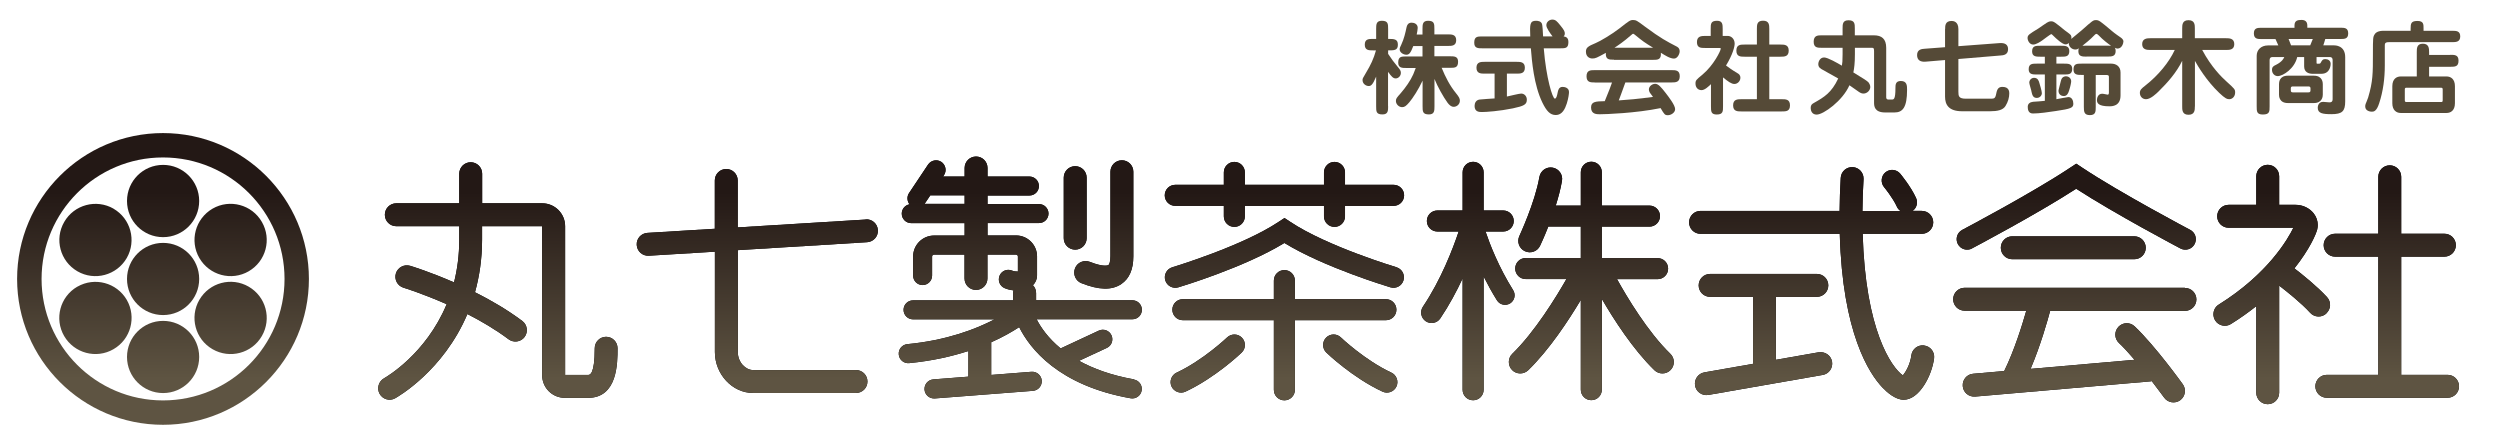 <?xml version="1.0" encoding="UTF-8"?>
<svg id="_レイヤー_2" data-name="レイヤー_2" xmlns="http://www.w3.org/2000/svg" xmlns:xlink="http://www.w3.org/1999/xlink" viewBox="0 0 292.32 50.56">
  <defs>
    <style>
      .cls-1 {
        fill: #554a37;
      }

      .cls-2 {
        fill: url(#_名称未設定グラデーション_7);
      }
    </style>
    <linearGradient id="_名称未設定グラデーション_7" data-name="名称未設定グラデーション 7" x1="144.77" y1="44.32" x2="144.77" y2="22.5" gradientUnits="userSpaceOnUse">
      <stop offset="0" stop-color="#5e5442"/>
      <stop offset="1" stop-color="#231815"/>
    </linearGradient>
  </defs>
  <g>
    <g>
      <path d="M70.88,39.38c-.74,0-1.34.6-1.34,1.34,0,3.12-.59,3.12-.78,3.12h-2.68v-17.39c0-1.48-1.2-2.68-2.68-2.68h-7.02v-3.46c0-.74-.6-1.34-1.34-1.34s-1.34.6-1.34,1.34v3.46h-7.36c-.74,0-1.34.6-1.34,1.34s.6,1.34,1.34,1.34h7.36v1.56c0,1.84-.23,3.5-.61,5.01-2.81-1.23-4.96-1.89-5.13-1.94-.71-.21-1.45.19-1.67.89-.21.71.18,1.45.89,1.67.04.01,2.24.69,5.05,1.93-2.43,5.84-7.06,8.51-7.32,8.66-.64.36-.88,1.17-.52,1.82.36.64,1.17.88,1.81.52.3-.17,5.63-3.2,8.45-9.85,1.63.83,3.31,1.82,4.82,2.95.59.44,1.43.32,1.87-.27.44-.59.32-1.43-.27-1.87-1.75-1.31-3.69-2.44-5.53-3.36.51-1.83.83-3.88.83-6.16v-1.56h7.02v17.39c0,1.5,1.18,2.68,2.68,2.68h2.68c3.46,0,3.46-4.06,3.46-5.8,0-.74-.6-1.34-1.34-1.34Z"/>
      <path d="M101.23,25.67l-14.97.92v-5.49c0-.74-.6-1.34-1.34-1.34s-1.34.6-1.34,1.34v5.65l-7.88.48c-.74.05-1.3.68-1.25,1.42.05.74.68,1.3,1.42,1.25l7.72-.47v11.73c0,2.6,2.04,4.79,4.46,4.79h12.04c.74,0,1.34-.6,1.34-1.34s-.6-1.34-1.34-1.34h-12.04c-.84,0-1.78-.87-1.78-2.12v-11.9l15.13-.93c.74-.05,1.3-.68,1.25-1.42-.05-.74-.68-1.3-1.42-1.25Z"/>
      <path d="M132.6,44.36c-2.7-.48-4.8-1.27-6.43-2.17l3.25-1.51c.56-.26.8-.92.54-1.48-.26-.56-.92-.8-1.48-.54l-4.46,2.08c-1.49-1.23-2.34-2.49-2.81-3.41h11.2c.62,0,1.11-.5,1.11-1.11s-.5-1.11-1.11-1.11h-11.26v-.84c0-.36-.14-.68-.37-.92.31-.31.48-.71.48-1.14v-2.23c0-1.35-1.1-2.45-2.45-2.45h-3.34v-1.45h6.02c.62,0,1.11-.5,1.11-1.11s-.5-1.11-1.11-1.11h-6.02v-1h4.9c.62,0,1.11-.5,1.11-1.11s-.5-1.11-1.11-1.11h-4.9v-1c0-.74-.6-1.34-1.34-1.34s-1.34.6-1.34,1.34v1h-2.52l.11-.16c.34-.51.2-1.2-.31-1.55-.51-.34-1.2-.2-1.55.31l-2.23,3.34c-.27.41-.23.94.06,1.31-.52.09-.91.55-.91,1.09,0,.62.5,1.11,1.11,1.11h6.24v1.45h-3.57c-1.35,0-2.45,1.1-2.45,2.45v2.23c0,.62.5,1.11,1.11,1.11s1.11-.5,1.11-1.11v-2.23c0-.12.1-.22.22-.22h3.57v2.79c0,.74.6,1.34,1.34,1.34s1.34-.6,1.34-1.34v-2.79h3.34c.12,0,.22.1.22.22v1.76c-.21,0-.48-.02-.68-.11-.57-.24-1.22.02-1.46.59-.24.57.02,1.22.59,1.46.3.13.66.22,1.04.26-.03.11-.05.21-.05.33v.84h-11.7c-.62,0-1.11.5-1.11,1.11s.5,1.11,1.11,1.11h9.53c-2.19,1.15-5.6,2.46-10.2,2.9-.61.06-1.06.6-1,1.22.06.61.6,1.06,1.22,1,2.68-.26,4.99-.79,6.92-1.42v3l-4.1.32c-.61.05-1.07.58-1.03,1.2.05.61.58,1.07,1.2,1.03l11.48-.89c.61-.05,1.07-.58,1.03-1.2-.05-.61-.58-1.07-1.2-1.03l-4.71.37v-3.82c1.39-.62,2.48-1.25,3.27-1.77,1.24,2.48,4.57,6.82,13.03,8.32.61.11,1.18-.3,1.29-.9.11-.61-.3-1.18-.9-1.29ZM112.79,23.84h-4.69s.03-.03.04-.05l.64-.95h4.01v1Z"/>
      <path d="M125.72,29.19c.74,0,1.34-.6,1.34-1.34v-7.08c0-.74-.6-1.34-1.34-1.34s-1.34.6-1.34,1.34v7.08c0,.74.6,1.34,1.34,1.34Z"/>
      <path d="M125.7,31.37c-.27.69.06,1.47.75,1.74,2.04.81,3.56.85,4.66.1.94-.63,1.41-1.72,1.41-3.24v-9.89c0-.74-.6-1.34-1.34-1.34s-1.34.6-1.34,1.34v9.89c0,.68-.15.97-.23,1.02-.02.01-.48.3-2.17-.37-.69-.27-1.47.06-1.74.75Z"/>
      <path d="M162.95,21.61h-5.68v-1.45c0-.68-.55-1.23-1.23-1.23s-1.23.55-1.23,1.23v1.45h-9.25v-1.45c0-.68-.55-1.23-1.23-1.23s-1.23.55-1.23,1.23v1.45h-5.68c-.68,0-1.23.55-1.23,1.23s.55,1.23,1.23,1.23h5.68v1.23c0,.68.55,1.23,1.23,1.23s1.23-.55,1.23-1.23v-1.23h9.25v1.23c0,.68.55,1.23,1.23,1.23s1.23-.55,1.23-1.23v-1.23h5.68c.68,0,1.23-.55,1.23-1.23s-.55-1.23-1.23-1.23Z"/>
      <path d="M163.3,31.25c-.08-.02-8.13-2.44-12.43-5.31l-.68-.45-.68.45c-4.31,2.87-12.35,5.28-12.43,5.31-.65.19-1.02.88-.83,1.52.19.65.88,1.02,1.52.83.33-.1,7.72-2.32,12.41-5.19,4.69,2.87,12.09,5.09,12.41,5.19.65.19,1.33-.18,1.52-.83.19-.65-.18-1.33-.83-1.52Z"/>
      <path d="M163.28,36.21c0-.68-.55-1.23-1.23-1.23h-10.64v-2.17c0-.68-.55-1.23-1.23-1.23s-1.23.55-1.23,1.23v2.17h-10.64c-.68,0-1.23.55-1.23,1.23s.55,1.23,1.23,1.23h10.64v8.14c0,.68.55,1.23,1.23,1.23s1.23-.55,1.23-1.23v-8.14h10.64c.68,0,1.23-.55,1.23-1.23Z"/>
      <path d="M143.49,39.45s-2.8,2.67-5.91,4.12c-.61.29-.88,1.02-.59,1.63.29.61,1.02.88,1.63.59,3.49-1.63,6.45-4.45,6.57-4.57.49-.47.5-1.24.03-1.73-.47-.49-1.24-.5-1.73-.04Z"/>
      <path d="M162.69,43.57c-3.11-1.45-5.88-4.09-5.91-4.12-.49-.47-1.26-.45-1.73.04-.47.49-.45,1.26.03,1.73.12.12,3.09,2.95,6.57,4.57.61.29,1.34.02,1.63-.59.29-.61.02-1.34-.59-1.63Z"/>
      <path d="M176.94,33.95c-1.71-2.73-2.72-5.35-3.24-6.88h2.07c.68,0,1.23-.55,1.23-1.23s-.55-1.23-1.23-1.23h-2.29v-4.46c0-.68-.55-1.23-1.23-1.23s-1.23.55-1.23,1.23v4.46h-2.95c-.68,0-1.23.55-1.23,1.23s.55,1.23,1.23,1.23h2.49c-.66,1.97-2.05,5.63-4.18,8.79-.38.56-.23,1.32.33,1.7.56.38,1.32.23,1.7-.33,1.04-1.54,1.9-3.16,2.61-4.67v13.01c0,.68.55,1.23,1.23,1.23s1.23-.55,1.23-1.23v-13.24c.45.89.96,1.83,1.56,2.79.33.52,1.01.68,1.54.35.52-.33.68-1.01.35-1.54Z"/>
      <path d="M189.07,32.64h4.75c.68,0,1.23-.55,1.23-1.23s-.55-1.23-1.23-1.23h-6.52v-3.68h5.57c.68,0,1.23-.55,1.23-1.23s-.55-1.23-1.23-1.23h-5.57v-3.9c0-.68-.55-1.23-1.23-1.23s-1.23.55-1.23,1.23v3.9h-2.93c.3-.95.57-1.95.73-2.89.13-.73-.36-1.42-1.09-1.55-.73-.13-1.42.36-1.55,1.09-.52,3.01-2.33,6.86-2.34,6.9-.32.67-.03,1.47.64,1.78.67.32,1.47.03,1.78-.64.04-.08.46-.97.96-2.24h3.8v3.68h-6.44c-.68,0-1.23.55-1.23,1.23s.55,1.23,1.23,1.23h4.76c-1.21,2.12-3.69,6.17-6.33,8.74-.53.51-.54,1.36-.03,1.89.51.53,1.36.54,1.89.03,2.48-2.41,4.74-5.86,6.15-8.22v10.49c0,.68.55,1.23,1.23,1.23s1.23-.55,1.23-1.23v-10.61c1.37,2.36,3.63,5.89,6.15,8.34.53.51,1.38.5,1.89-.03.52-.53.5-1.38-.03-1.89-2.65-2.57-5.07-6.63-6.24-8.74Z"/>
      <path d="M224.98,40.39c-.73-.09-1.4.43-1.49,1.16-.13,1.04-.65,1.94-.99,2.35-1.36-.97-4.39-5.33-4.7-16.56h6.91c.74,0,1.34-.6,1.34-1.34s-.6-1.34-1.34-1.34h-1.08c.48-.33.66-.96.41-1.51-.62-1.36-1.8-2.78-1.85-2.84-.43-.52-1.21-.59-1.73-.16-.52.43-.59,1.21-.16,1.73.01.01,1.02,1.23,1.5,2.29.09.21.24.37.42.5h-4.45c.01-1.17.05-2.41.13-3.72,0-.03,0-.05,0-.08,0-.7-.55-1.29-1.26-1.33-.74-.04-1.37.52-1.41,1.26-.08,1.36-.12,2.64-.13,3.86h-16.26c-.74,0-1.34.6-1.34,1.34s.6,1.34,1.34,1.34h16.28c.31,11.63,3.46,16.36,4.98,17.96.51.54,1.51,1.44,2.49,1.44,1.83,0,3.3-2.82,3.56-4.85.09-.73-.43-1.4-1.16-1.49Z"/>
      <path d="M212.66,41.19l-5.01.88v-7.36h4.79c.74,0,1.34-.6,1.34-1.34s-.6-1.34-1.34-1.34h-12.48c-.74,0-1.34.6-1.34,1.34s.6,1.34,1.34,1.34h5.02v7.83l-5.69,1c-.73.13-1.21.82-1.09,1.55.13.73.82,1.21,1.55,1.09l13.38-2.34c.73-.13,1.21-.82,1.09-1.55-.13-.73-.82-1.21-1.55-1.09Z"/>
      <path d="M230.57,29.05c.32-.17,7.6-4.01,12.19-6.98,4.59,2.97,11.87,6.81,12.19,6.98.6.32,1.34.09,1.66-.51.32-.6.09-1.34-.51-1.66-.08-.04-8.24-4.35-12.65-7.29l-.68-.45-.68.45c-4.41,2.94-12.57,7.25-12.65,7.29-.6.32-.83,1.06-.51,1.66.32.6,1.06.83,1.66.51Z"/>
      <path d="M235.29,27.63c-.74,0-1.34.6-1.34,1.34s.6,1.34,1.34,1.34h14.27c.74,0,1.34-.6,1.34-1.34s-.6-1.34-1.34-1.34h-14.27Z"/>
      <path d="M255.47,33.65h-25.75c-.74,0-1.34.6-1.34,1.34s.6,1.34,1.34,1.34h7.21c-.46,1.61-1.4,4.67-2.58,7.05l-3.63.32c-.74.06-1.28.71-1.22,1.45.06.74.71,1.28,1.45,1.22l20.51-1.78s.09-.02.14-.03c.84,1.09,1.43,1.91,1.45,1.93.43.6,1.27.74,1.87.31.6-.43.74-1.27.31-1.87-.13-.18-3.22-4.48-5.63-6.77-.54-.51-1.38-.49-1.89.05-.51.53-.49,1.38.05,1.89.58.55,1.21,1.24,1.83,1.97l-12.16,1.06c1.16-2.72,1.99-5.66,2.29-6.78h15.76c.74,0,1.34-.6,1.34-1.34s-.6-1.34-1.34-1.34Z"/>
      <path d="M270.97,26.73s-.01.05-.02.08c0,.01,0,.03,0,.04l.02-.12Z"/>
      <path d="M272.01,36.64c.55-.5.59-1.34.09-1.89-1.11-1.22-2.86-2.63-3.82-3.37,1.78-2.24,2.54-4.02,2.67-4.57.04-.17.06-.33.06-.5,0-.48-.16-.95-.47-1.35-.49-.63-1.28-1.01-2.12-1.01h-1.92v-3.34c0-.74-.6-1.34-1.34-1.34s-1.34.6-1.34,1.34v3.34h-3.23c-.74,0-1.34.6-1.34,1.34s.6,1.34,1.34,1.34h7.57c-.62,1.28-2.94,5.37-8.72,8.98-.41.25-.63.69-.63,1.14,0,.24.07.49.2.71.39.63,1.22.82,1.84.43,1.1-.68,2.08-1.39,2.97-2.09v10.12c0,.74.6,1.34,1.34,1.34s1.34-.6,1.34-1.34v-12.43s0-.06,0-.09c0,0,0,0,0,0,.85.65,2.6,2.04,3.62,3.17.5.55,1.34.59,1.89.09Z"/>
      <path d="M286.19,43.83h-5.42v-13.82h5.05c.74,0,1.34-.6,1.34-1.34s-.6-1.34-1.34-1.34h-5.05v-6.66c0-.74-.6-1.34-1.34-1.34s-1.34.6-1.34,1.34v6.66h-5.05c-.74,0-1.34.6-1.34,1.34s.6,1.34,1.34,1.34h5.05v13.82h-6.02c-.74,0-1.34.6-1.34,1.34s.6,1.34,1.34,1.34h14.12c.74,0,1.34-.6,1.34-1.34s-.6-1.34-1.34-1.34Z"/>
    </g>
    <g>
      <g>
        <path class="cls-2" d="M23.29,32.62c0,2.33-1.89,4.22-4.22,4.22s-4.22-1.89-4.22-4.22,1.89-4.22,4.22-4.22,4.22,1.89,4.22,4.22Z"/>
        <path class="cls-2" d="M23.29,23.5c0,2.33-1.89,4.23-4.22,4.23s-4.22-1.89-4.22-4.23,1.89-4.22,4.22-4.22,4.22,1.89,4.22,4.22Z"/>
        <path class="cls-2" d="M23.29,41.74c0,2.33-1.89,4.22-4.22,4.22s-4.22-1.89-4.22-4.22,1.89-4.22,4.22-4.22,4.22,1.89,4.22,4.22Z"/>
        <path class="cls-2" d="M13.27,24.4c2.02,1.17,2.71,3.75,1.55,5.77-1.17,2.02-3.75,2.72-5.77,1.55s-2.71-3.75-1.54-5.77c1.16-2.02,3.75-2.71,5.77-1.55Z"/>
        <path class="cls-2" d="M29.08,33.52c2.02,1.17,2.71,3.75,1.54,5.77-1.16,2.02-3.75,2.71-5.77,1.54-2.02-1.16-2.71-3.75-1.54-5.77,1.17-2.02,3.75-2.71,5.77-1.54Z"/>
        <path class="cls-2" d="M9.05,33.52c2.02-1.16,4.6-.47,5.77,1.54,1.17,2.02.47,4.61-1.55,5.77-2.02,1.17-4.6.47-5.77-1.54-1.17-2.02-.48-4.6,1.54-5.77Z"/>
        <path class="cls-2" d="M24.85,24.4c2.02-1.17,4.61-.47,5.77,1.55,1.17,2.02.48,4.6-1.54,5.77-2.02,1.17-4.6.47-5.77-1.55-1.17-2.02-.47-4.6,1.54-5.77Z"/>
        <path class="cls-2" d="M19.06,15.56c-9.41,0-17.06,7.65-17.06,17.06s7.65,17.05,17.06,17.05,17.06-7.65,17.06-17.05-7.65-17.06-17.06-17.06ZM19.06,46.82c-7.84,0-14.2-6.36-14.2-14.2s6.36-14.21,14.2-14.21,14.21,6.36,14.21,14.21-6.36,14.2-14.21,14.2Z"/>
      </g>
      <g>
        <path class="cls-2" d="M70.88,39.38c-.74,0-1.34.6-1.34,1.34,0,3.12-.59,3.12-.78,3.12h-2.68v-17.39c0-1.48-1.2-2.68-2.68-2.68h-7.02v-3.46c0-.74-.6-1.34-1.34-1.34s-1.34.6-1.34,1.34v3.46h-7.36c-.74,0-1.34.6-1.34,1.34s.6,1.34,1.34,1.34h7.36v1.56c0,1.84-.23,3.5-.61,5.01-2.81-1.23-4.96-1.89-5.13-1.94-.71-.21-1.45.19-1.67.89-.21.71.18,1.45.89,1.67.04.01,2.24.69,5.05,1.93-2.43,5.84-7.06,8.51-7.32,8.66-.64.36-.88,1.17-.52,1.82.36.64,1.17.88,1.81.52.3-.17,5.63-3.2,8.45-9.85,1.63.83,3.31,1.82,4.82,2.95.59.44,1.43.32,1.87-.27.44-.59.32-1.43-.27-1.87-1.75-1.31-3.69-2.44-5.53-3.36.51-1.83.83-3.88.83-6.16v-1.56h7.02v17.39c0,1.5,1.18,2.68,2.68,2.68h2.68c3.46,0,3.46-4.06,3.46-5.8,0-.74-.6-1.34-1.34-1.34Z"/>
        <path class="cls-2" d="M101.23,25.67l-14.97.92v-5.49c0-.74-.6-1.34-1.34-1.34s-1.34.6-1.34,1.34v5.65l-7.88.48c-.74.05-1.3.68-1.25,1.42.05.74.68,1.3,1.42,1.25l7.72-.47v11.73c0,2.6,2.04,4.79,4.46,4.79h12.04c.74,0,1.34-.6,1.34-1.34s-.6-1.34-1.34-1.34h-12.04c-.84,0-1.78-.87-1.78-2.12v-11.9l15.13-.93c.74-.05,1.3-.68,1.25-1.42-.05-.74-.68-1.3-1.42-1.25Z"/>
        <path class="cls-2" d="M132.6,44.36c-2.7-.48-4.8-1.27-6.43-2.17l3.25-1.51c.56-.26.8-.92.54-1.48-.26-.56-.92-.8-1.48-.54l-4.46,2.08c-1.49-1.23-2.34-2.49-2.81-3.41h11.2c.62,0,1.11-.5,1.11-1.11s-.5-1.11-1.11-1.11h-11.26v-.84c0-.36-.14-.68-.37-.92.31-.31.48-.71.48-1.14v-2.23c0-1.35-1.1-2.45-2.45-2.45h-3.34v-1.45h6.02c.62,0,1.11-.5,1.11-1.11s-.5-1.11-1.11-1.11h-6.02v-1h4.9c.62,0,1.11-.5,1.11-1.11s-.5-1.11-1.11-1.11h-4.9v-1c0-.74-.6-1.34-1.34-1.34s-1.34.6-1.34,1.34v1h-2.52l.11-.16c.34-.51.2-1.2-.31-1.55-.51-.34-1.2-.2-1.55.31l-2.23,3.34c-.27.41-.23.94.06,1.31-.52.09-.91.55-.91,1.09,0,.62.5,1.11,1.11,1.11h6.24v1.45h-3.57c-1.35,0-2.45,1.1-2.45,2.45v2.23c0,.62.5,1.11,1.11,1.11s1.11-.5,1.11-1.11v-2.23c0-.12.1-.22.22-.22h3.57v2.79c0,.74.6,1.34,1.34,1.34s1.34-.6,1.34-1.34v-2.79h3.34c.12,0,.22.1.22.22v1.76c-.21,0-.48-.02-.68-.11-.57-.24-1.22.02-1.46.59-.24.57.02,1.22.59,1.46.3.13.66.22,1.04.26-.03.11-.05.21-.05.33v.84h-11.7c-.62,0-1.11.5-1.11,1.11s.5,1.11,1.11,1.11h9.53c-2.19,1.15-5.6,2.46-10.2,2.9-.61.06-1.06.6-1,1.22.06.61.6,1.06,1.22,1,2.68-.26,4.99-.79,6.92-1.42v3l-4.1.32c-.61.05-1.07.58-1.03,1.2.05.61.58,1.07,1.2,1.03l11.48-.89c.61-.05,1.07-.58,1.03-1.2-.05-.61-.58-1.07-1.2-1.03l-4.71.37v-3.82c1.39-.62,2.48-1.25,3.27-1.77,1.24,2.48,4.57,6.82,13.03,8.32.61.11,1.18-.3,1.29-.9.11-.61-.3-1.18-.9-1.29ZM112.79,23.84h-4.69s.03-.03.04-.05l.64-.95h4.01v1Z"/>
        <path class="cls-2" d="M125.72,29.19c.74,0,1.34-.6,1.34-1.34v-7.08c0-.74-.6-1.34-1.34-1.34s-1.34.6-1.34,1.34v7.08c0,.74.6,1.34,1.34,1.34Z"/>
        <path class="cls-2" d="M125.7,31.37c-.27.69.06,1.47.75,1.74,2.04.81,3.56.85,4.66.1.94-.63,1.41-1.72,1.41-3.24v-9.89c0-.74-.6-1.34-1.34-1.34s-1.34.6-1.34,1.34v9.89c0,.68-.15.97-.23,1.02-.02.01-.48.3-2.17-.37-.69-.27-1.47.06-1.74.75Z"/>
        <path class="cls-2" d="M162.95,21.61h-5.68v-1.45c0-.68-.55-1.23-1.23-1.23s-1.23.55-1.23,1.23v1.45h-9.25v-1.45c0-.68-.55-1.23-1.23-1.23s-1.23.55-1.23,1.23v1.45h-5.68c-.68,0-1.23.55-1.23,1.23s.55,1.23,1.23,1.23h5.68v1.23c0,.68.55,1.23,1.23,1.23s1.23-.55,1.23-1.23v-1.23h9.25v1.23c0,.68.55,1.23,1.23,1.23s1.23-.55,1.23-1.23v-1.23h5.68c.68,0,1.23-.55,1.23-1.23s-.55-1.23-1.23-1.23Z"/>
        <path class="cls-2" d="M163.3,31.25c-.08-.02-8.13-2.44-12.43-5.31l-.68-.45-.68.45c-4.31,2.87-12.35,5.28-12.43,5.31-.65.19-1.02.88-.83,1.52.19.65.88,1.02,1.52.83.33-.1,7.72-2.32,12.41-5.19,4.69,2.87,12.09,5.09,12.41,5.19.65.19,1.33-.18,1.52-.83.19-.65-.18-1.33-.83-1.52Z"/>
        <path class="cls-2" d="M163.28,36.21c0-.68-.55-1.23-1.23-1.23h-10.64v-2.17c0-.68-.55-1.23-1.23-1.23s-1.23.55-1.23,1.23v2.17h-10.64c-.68,0-1.23.55-1.23,1.23s.55,1.23,1.23,1.23h10.64v8.14c0,.68.55,1.23,1.23,1.23s1.23-.55,1.23-1.23v-8.14h10.64c.68,0,1.23-.55,1.23-1.23Z"/>
        <path class="cls-2" d="M143.49,39.45s-2.8,2.67-5.91,4.12c-.61.29-.88,1.02-.59,1.63.29.61,1.02.88,1.63.59,3.49-1.63,6.45-4.45,6.57-4.57.49-.47.5-1.24.03-1.73-.47-.49-1.24-.5-1.73-.04Z"/>
        <path class="cls-2" d="M162.69,43.57c-3.11-1.45-5.88-4.09-5.91-4.12-.49-.47-1.26-.45-1.73.04-.47.49-.45,1.26.03,1.73.12.12,3.09,2.95,6.57,4.57.61.29,1.34.02,1.63-.59.29-.61.02-1.34-.59-1.63Z"/>
        <path class="cls-2" d="M176.94,33.95c-1.71-2.73-2.72-5.35-3.24-6.88h2.07c.68,0,1.23-.55,1.23-1.23s-.55-1.23-1.23-1.23h-2.29v-4.46c0-.68-.55-1.23-1.23-1.23s-1.23.55-1.23,1.23v4.46h-2.95c-.68,0-1.23.55-1.23,1.23s.55,1.23,1.23,1.23h2.49c-.66,1.97-2.05,5.63-4.18,8.79-.38.56-.23,1.32.33,1.7.56.38,1.32.23,1.7-.33,1.04-1.54,1.9-3.16,2.61-4.67v13.01c0,.68.55,1.23,1.23,1.23s1.23-.55,1.23-1.23v-13.24c.45.89.96,1.83,1.56,2.79.33.52,1.01.68,1.54.35.52-.33.68-1.01.35-1.54Z"/>
        <path class="cls-2" d="M189.07,32.64h4.75c.68,0,1.23-.55,1.23-1.23s-.55-1.23-1.23-1.23h-6.52v-3.68h5.57c.68,0,1.23-.55,1.23-1.23s-.55-1.23-1.23-1.23h-5.57v-3.9c0-.68-.55-1.23-1.23-1.23s-1.23.55-1.23,1.23v3.9h-2.93c.3-.95.57-1.95.73-2.89.13-.73-.36-1.42-1.09-1.55-.73-.13-1.42.36-1.55,1.09-.52,3.01-2.33,6.86-2.34,6.9-.32.67-.03,1.47.64,1.78.67.32,1.47.03,1.78-.64.04-.08.46-.97.96-2.24h3.8v3.68h-6.44c-.68,0-1.23.55-1.23,1.23s.55,1.23,1.23,1.23h4.76c-1.21,2.12-3.69,6.17-6.33,8.74-.53.51-.54,1.36-.03,1.89.51.53,1.36.54,1.89.03,2.48-2.41,4.74-5.86,6.15-8.22v10.49c0,.68.55,1.23,1.23,1.23s1.23-.55,1.23-1.23v-10.61c1.37,2.36,3.63,5.89,6.15,8.34.53.51,1.38.5,1.89-.03.52-.53.5-1.38-.03-1.89-2.65-2.57-5.07-6.63-6.24-8.74Z"/>
        <path class="cls-2" d="M224.98,40.39c-.73-.09-1.4.43-1.49,1.16-.13,1.04-.65,1.94-.99,2.35-1.36-.97-4.39-5.33-4.7-16.56h6.91c.74,0,1.34-.6,1.34-1.34s-.6-1.34-1.34-1.34h-1.08c.48-.33.66-.96.41-1.51-.62-1.36-1.8-2.78-1.85-2.84-.43-.52-1.21-.59-1.73-.16-.52.43-.59,1.21-.16,1.73.01.01,1.02,1.23,1.5,2.29.09.21.24.37.42.5h-4.45c.01-1.17.05-2.41.13-3.72,0-.03,0-.05,0-.08,0-.7-.55-1.29-1.26-1.33-.74-.04-1.37.52-1.41,1.26-.08,1.36-.12,2.64-.13,3.86h-16.26c-.74,0-1.34.6-1.34,1.34s.6,1.34,1.34,1.34h16.28c.31,11.63,3.46,16.36,4.98,17.96.51.54,1.51,1.44,2.49,1.44,1.83,0,3.3-2.82,3.56-4.85.09-.73-.43-1.4-1.16-1.49Z"/>
        <path class="cls-2" d="M212.66,41.19l-5.01.88v-7.36h4.79c.74,0,1.34-.6,1.34-1.34s-.6-1.34-1.34-1.34h-12.48c-.74,0-1.34.6-1.34,1.34s.6,1.34,1.34,1.34h5.02v7.83l-5.69,1c-.73.13-1.21.82-1.09,1.55.13.73.82,1.21,1.55,1.09l13.38-2.34c.73-.13,1.21-.82,1.09-1.55-.13-.73-.82-1.21-1.55-1.09Z"/>
        <path class="cls-2" d="M230.57,29.05c.32-.17,7.6-4.01,12.19-6.98,4.59,2.97,11.87,6.81,12.19,6.98.6.32,1.34.09,1.66-.51.32-.6.09-1.34-.51-1.66-.08-.04-8.24-4.35-12.65-7.29l-.68-.45-.68.45c-4.41,2.94-12.57,7.25-12.65,7.29-.6.32-.83,1.06-.51,1.66.32.6,1.06.83,1.66.51Z"/>
        <path class="cls-2" d="M235.29,27.63c-.74,0-1.34.6-1.34,1.34s.6,1.34,1.34,1.34h14.27c.74,0,1.34-.6,1.34-1.34s-.6-1.34-1.34-1.34h-14.27Z"/>
        <path class="cls-2" d="M255.47,33.65h-25.75c-.74,0-1.34.6-1.34,1.34s.6,1.34,1.34,1.34h7.21c-.46,1.61-1.4,4.67-2.58,7.05l-3.63.32c-.74.06-1.28.71-1.22,1.45.06.74.71,1.28,1.45,1.22l20.51-1.78s.09-.02.14-.03c.84,1.09,1.43,1.91,1.45,1.93.43.6,1.27.74,1.87.31.6-.43.74-1.27.31-1.87-.13-.18-3.22-4.48-5.63-6.77-.54-.51-1.38-.49-1.89.05-.51.53-.49,1.38.05,1.89.58.55,1.21,1.24,1.83,1.97l-12.16,1.06c1.16-2.72,1.99-5.66,2.29-6.78h15.76c.74,0,1.34-.6,1.34-1.34s-.6-1.34-1.34-1.34Z"/>
        <path class="cls-2" d="M270.97,26.73s-.01.05-.02.08c0,.01,0,.03,0,.04l.02-.12Z"/>
        <path class="cls-2" d="M272.01,36.64c.55-.5.59-1.34.09-1.89-1.11-1.22-2.86-2.63-3.82-3.37,1.78-2.24,2.54-4.02,2.67-4.57.04-.17.06-.33.06-.5,0-.48-.16-.95-.47-1.35-.49-.63-1.28-1.01-2.12-1.01h-1.92v-3.34c0-.74-.6-1.34-1.34-1.34s-1.34.6-1.34,1.34v3.34h-3.23c-.74,0-1.34.6-1.34,1.34s.6,1.34,1.34,1.34h7.57c-.62,1.28-2.94,5.37-8.72,8.98-.41.25-.63.69-.63,1.14,0,.24.07.49.2.71.39.63,1.22.82,1.84.43,1.1-.68,2.08-1.39,2.97-2.09v10.12c0,.74.6,1.34,1.34,1.34s1.34-.6,1.34-1.34v-12.43s0-.06,0-.09c0,0,0,0,0,0,.85.65,2.6,2.04,3.62,3.17.5.55,1.34.59,1.89.09Z"/>
        <path class="cls-2" d="M286.19,43.83h-5.42v-13.82h5.05c.74,0,1.34-.6,1.34-1.34s-.6-1.34-1.34-1.34h-5.05v-6.66c0-.74-.6-1.34-1.34-1.34s-1.34.6-1.34,1.34v6.66h-5.05c-.74,0-1.34.6-1.34,1.34s.6,1.34,1.34,1.34h5.05v13.82h-6.02c-.74,0-1.34.6-1.34,1.34s.6,1.34,1.34,1.34h14.12c.74,0,1.34-.6,1.34-1.34s-.6-1.34-1.34-1.34Z"/>
      </g>
    </g>
  </g>
  <g>
    <path class="cls-1" d="M162.31,12.42c0,.52,0,.96-.66.96-.74,0-.74-.35-.74-.96v-3.46c-.41.99-.62,1.1-.87,1.1-.32,0-.72-.26-.72-.69,0-.18,0-.19.42-.89.52-.86.89-1.63,1.15-2.59h-.35c-.48,0-.96,0-.96-.67s.48-.67.96-.67h.37v-1.15c0-.52,0-.97.66-.97.74,0,.74.36.74.97v1.15c.71,0,1.14.01,1.14.68s-.43.66-1.14.66v.41c.39.6.71,1.02,1.11,1.5.26.31.38.46.38.72,0,.38-.31.65-.6.65s-.48-.19-.9-.77v4.02ZM166.33,3.4c0-.52,0-.97.65-.97.74,0,.74.36.74.97v.62h1.59c.41,0,.96,0,.96.68s-.55.67-.96.67h-1.59v1.21h1.81c.5,0,.96,0,.96.63,0,.72-.38.72-.96.72h-.96c.43,1.05.95,2.08,1.67,2.96.38.47.46.64.46.89,0,.41-.36.71-.72.71-.32,0-.55-.25-.73-.49-.48-.66-1.17-1.89-1.52-2.77v3.19c0,.52,0,.96-.65.96-.74,0-.74-.36-.74-.96v-2.99c-.49,1.05-1.15,2.06-1.56,2.54-.37.43-.55.56-.83.56-.41,0-.73-.37-.73-.72,0-.28.08-.37.57-.92.56-.65,1.13-1.45,1.46-2.2.05-.11.25-.63.29-.74h-1.09c-.5,0-.96,0-.96-.63,0-.72.38-.72.96-.72h1.88v-1.21h-1.08c-.31.81-.48,1.01-.81,1.01-.36,0-.78-.28-.78-.62,0-.17.05-.28.19-.56.32-.68.48-1.39.62-2.05.05-.23.18-.52.59-.52.31,0,.71.16.71.61,0,.19-.07.54-.12.78h.68v-.62Z"/>
    <path class="cls-1" d="M180.51,5.66c.28,3.49,1.03,5.87,1.29,5.87.18,0,.25-.28.35-.78.04-.17.11-.59.56-.59.24,0,.75.1.75.6,0,.18-.06.72-.26,1.35-.2.62-.54,1.34-1.28,1.34-.67,0-1.09-.47-1.57-1.45-1.01-2.08-1.23-4.88-1.35-6.35h-5.65c-.52,0-.97,0-.97-.65,0-.74.37-.74.97-.74h5.58c-.06-1.43-.04-1.83.67-1.83.25,0,.58.05.7.36.06.14.11.97.13,1.47h1.11c-.29-.38-.73-.98-.73-1.31,0-.38.35-.66.7-.66.37,0,.55.2.92.66.47.57.54.75.54.96s-.08.29-.14.35c.47.05.56.36.56.65,0,.74-.35.74-.96.74h-1.92ZM176.19,11.29c.26-.05,1.44-.35,1.68-.35.36,0,.66.3.66.71,0,.57-.32.74-1.63,1.02-1.56.32-3.11.43-3.62.43-.31,0-.86-.01-.86-.71,0-.35.17-.69.58-.75.28-.04,1.51-.11,1.76-.13v-2.9h-1.16c-.42,0-.96,0-.96-.69s.54-.69.96-.69h3.74c.43,0,.96,0,.96.69s-.53.69-.96.69h-1.14v2.68Z"/>
    <path class="cls-1" d="M188.72,6.98c-.57,0-1.01,0-.95-.8-1.09.59-1.21.66-1.58.66-.31,0-.75-.19-.75-.8,0-.46.23-.63,1.15-1.01.48-.19,1.93-1.05,2.77-1.71,1.11-.87,1.25-.98,1.58-.98.36,0,.47.07,1.4.77,1.84,1.37,2.61,1.76,3.65,2.3.16.08.41.2.41.6,0,.28-.25.84-.66.84-.46,0-1.03-.36-1.54-.68.07.83-.38.83-.96.83h-4.52ZM186.47,9.64c-.48,0-.96,0-.96-.72s.48-.72.96-.72h8.98c.47,0,.96,0,.96.71s-.47.73-.96.73h-5.4c-.34.97-.72,1.96-.77,2.1.9-.06,2.3-.17,4-.41-.06-.08-.32-.43-.37-.5-.07-.11-.11-.26-.11-.37,0-.36.38-.66.74-.66s.68.38,1.19,1.03c.36.47,1.14,1.46,1.14,1.93,0,.41-.48.71-.84.71s-.41-.07-.86-.83c-2.93.6-6.44.72-7.1.72-.37,0-1.03,0-1.03-.79,0-.69.53-.72,1.6-.74.42-.98.82-2.07.85-2.18h-2.02ZM193.29,5.58c-1.08-.67-1.14-.71-2.11-1.5-.06-.05-.16-.13-.22-.13-.04,0-.07,0-.25.17-.85.75-1.57,1.23-1.93,1.46h4.5Z"/>
    <path class="cls-1" d="M200.07,9.83c-.29.28-.74.71-1.11.71-.44,0-.71-.33-.71-.77,0-.37.08-.44.81-1.04,1.33-1.11,2.14-2.81,2.14-3.02,0-.1-.01-.1-.2-.1h-1.62c-.5,0-.96,0-.96-.69s.52-.72.96-.72h.65v-.8c0-.61,0-.97.75-.97.65,0,.65.46.65.97v.8h.6c.36,0,.8.31.8.91,0,.34-.22,1.26-1.01,2.55.25.19.67.5,1.34.9.14.08.34.2.34.54,0,.37-.32.72-.7.72-.35,0-.75-.29-1.33-.77v3.38c0,.58,0,.96-.73.96-.68,0-.68-.37-.68-.96v-2.6ZM205.43,11.6v-4.97h-1.44c-.46,0-.96,0-.96-.71s.49-.71.96-.71h1.44v-1.82c0-.48,0-.97.72-.97s.73.5.73.97v1.82h1.31c.46,0,.96.01.96.71s-.5.71-.96.71h-1.31v4.97h1.46c.46,0,.96,0,.96.72s-.5.71-.96.71h-4.73c-.44,0-.96,0-.96-.71s.51-.72.96-.72h1.82Z"/>
    <path class="cls-1" d="M219.11,4.13c.91,0,1.44.41,1.44,1.46v5.79c0,.14.07.26.24.26h.4c.24,0,.44,0,.44-1.33,0-.38,0-.84.63-.84.73,0,.73.56.73,1.04,0,2.05-.51,2.64-1.47,2.64h-1.09c-1.25,0-1.3-.73-1.3-1.16v-6c0-.34-.05-.4-.23-.4h-2.01v.75c0,1.05-.08,1.64-.18,2.13,1.13.69,1.57.96,1.75,1.14.08.1.23.32.23.56,0,.4-.38.77-.79.77-.22,0-.37-.08-.55-.2-.18-.12-.95-.67-1.1-.77-.79,1.81-3.04,3.43-3.83,3.43-.55,0-.7-.46-.7-.77,0-.35.14-.46.37-.59,1.22-.69,2.06-1.19,2.85-2.86-.66-.37-1.32-.74-1.98-1.11-.3-.17-.35-.4-.35-.56,0-.31.2-.79.68-.79.43,0,1.57.66,2.08.96.05-.31.08-.56.08-1.32v-.77h-2.42c-.5,0-.96,0-.96-.71,0-.75.49-.75.96-.75h2.42v-.8c0-.5,0-.96.7-.96.73,0,.73.44.73.96v.8h2.23Z"/>
    <path class="cls-1" d="M227.44,3.4c0-.38,0-.95.75-.95.19,0,.8.04.8.95v2l4.8-.36c.63-.05,1.01.16,1.01.71,0,.67-.56.72-.9.74l-4.91.41v3.81c0,.54.04.83.89.83h2.81c.5,0,.61,0,.73-.61.11-.6.32-.77.73-.77.79,0,.79.59.79.77,0,.46-.14.98-.44,1.46-.29.48-.92.62-1.82.62h-3.25c-1.59,0-2-.78-2-1.71v-4.28l-2.25.19c-.65.06-1.02-.19-1.02-.77,0-.67.56-.72.89-.74l2.38-.18v-2.12Z"/>
    <path class="cls-1" d="M243.98,6.62c-.48,0-.96,0-.96-.62,0-.07,0-.22.06-.35-.13.08-.23.14-.43.14-.38,0-.78-.34-.75-.77-.07.07-.18.17-.38.17-.37,0-1.09-.67-1.45-1.03-.1-.1-.17-.17-.23-.17s-.89.62-1.05.74c-.18.13-.71.48-1.05.48-.43,0-.66-.47-.66-.77,0-.34.2-.46,1.25-1.1.16-.1.85-.6,1.01-.69.13-.08.3-.16.49-.16.31,0,.44.11,1.62,1.07.11.08.58.41.66.52.04.05.14.19.08.47.19-.17,1.05-.85,1.22-1.01,1.27-1.13,1.34-1.19,1.67-1.19.35,0,.49.12,1.86,1.27.33.29.9.67,1.04.77.12.08.31.26.31.44,0,.2-.16.85-.7.85-.12,0-.21-.05-.31-.1.1.14.1.32.1.38,0,.65-.46.65-.96.65h-2.42ZM239.1,8.71h-.93c-.48,0-.96,0-.96-.61,0-.66.43-.66.96-.66h.93v-.81h-.53c-.48,0-.96,0-.96-.62,0-.66.43-.66.96-.66h2.43c.48,0,.96,0,.96.62,0,.66-.43.66-.96.66h-.55v.81h.89c.48,0,.96,0,.96.61,0,.66-.43.66-.96.66h-.89v2.89c.23-.04,1.28-.25,1.4-.25.42,0,.58.42.58.78,0,.47-.26.59-2.04.85-.85.13-1.96.29-2.68.29-.55,0-.61-.48-.61-.78,0-.38.28-.55.63-.59.22-.01,1.17-.08,1.37-.11v-3.08ZM237.52,10.61c-.04-.16-.24-.8-.24-.95,0-.28.23-.56.56-.56.44,0,.55.36.61.57.04.13.3.99.3,1.22,0,.28-.24.56-.59.56-.47,0-.54-.36-.65-.85ZM240.69,10.65c0-.13.19-.79.29-1.21.11-.49.48-.52.58-.52.33,0,.62.23.62.59,0,.16-.11.68-.25,1.09-.08.26-.22.63-.6.63-.43,0-.63-.3-.63-.59ZM245.05,12.5c0,.53,0,.96-.68.96s-.71-.41-.71-.96v-3.74h-.25c-.5,0-.96,0-.96-.63,0-.69.4-.69.96-.69h3.45c.55,0,1.09.3,1.09,1.03v2.69c0,1.27-1.01,1.27-1.31,1.27-1.29,0-1.45-.38-1.45-.74,0-.25.14-.73.61-.73.18,0,.58.11.65.11.14,0,.14-.18.14-.3v-1.74c0-.13,0-.26-.26-.26h-1.28v3.74ZM246.4,5.34c.31,0,.35,0,.44.01-.32-.22-.93-.67-1.46-1.23-.08-.08-.18-.16-.26-.16-.06,0-.16.07-.24.17-.44.47-1.14,1.03-1.39,1.22.11-.01.14-.01.49-.01h2.42Z"/>
    <path class="cls-1" d="M256.64,12.45c0,.4,0,.97-.75.97s-.73-.62-.73-.97v-5.34c-.67,1.37-1.69,2.53-2.77,3.59-.25.24-.92.9-1.46.9-.44,0-.72-.34-.72-.74,0-.34.18-.5.64-.86,1.53-1.2,2.78-2.73,3.44-4.16h-2.85c-.35,0-.96,0-.96-.68s.61-.69.96-.69h3.72v-1.14c0-.4,0-.97.74-.97s.74.57.74.97v1.14h3.65c.36,0,.96,0,.96.69s-.6.68-.96.68h-2.79c1.07,2.02,2.31,3.21,2.82,3.67.98.89,1.03.93,1.03,1.31,0,.46-.32.78-.69.78-.24,0-.48-.08-1.17-.74-1.52-1.45-2.5-3.14-2.84-3.74v5.34Z"/>
    <path class="cls-1" d="M268.29,3.24v-.26c0-.6.41-.65.83-.65.38,0,.67.17.67.65v.26h3.82c.52,0,.96,0,.96.67s-.47.65-.96.65h-1.72c-.11.37-.13.46-.23.74h1.21c.18,0,1.35,0,1.35,1.38v5.17c0,1.16-.35,1.5-1.61,1.5-1.04,0-1.6-.1-1.6-.75,0-.12.04-.69.63-.69.11,0,.63.06.75.06.16,0,.36-.04.36-.38v-4.55c0-.36-.23-.37-.38-.37h-1.5v.59c0,.18,0,.19.13.19.26,0,.3,0,.36-.12.16-.29.23-.42.53-.42.32,0,.63.18.63.55,0,.05,0,1.17-1.09,1.17h-1.02c-.44,0-.99-.17-.99-.86v-1.1h-.81c-.3,1.35-1.67,2.23-2.28,2.23-.36,0-.67-.31-.67-.73,0-.36.2-.46.47-.59.74-.37.91-.77.97-.91h-1.39c-.25,0-.33.16-.33.37v5.4c0,.6,0,.95-.79.95-.72,0-.72-.37-.72-.96v-5.91c0-.66.48-1.21,1.34-1.21h1.19c-.06-.16-.1-.22-.33-.74h-1.57c-.51,0-.96,0-.96-.67s.48-.65.96-.65h3.8ZM270.55,8.85c1.03,0,1.05.83,1.05.99v1.23c0,.18-.04.98-1.05.98h-3.03c-1.03,0-1.04-.83-1.04-.98v-1.23c0-.19.02-.99,1.04-.99h3.03ZM267.6,4.56c.05.11.24.62.29.74h2.24c.13-.29.18-.42.3-.74h-2.83ZM268.1,10.11c-.1,0-.24.01-.24.2v.29c0,.19.16.2.24.2h1.82c.08,0,.24-.01.24-.2v-.29c0-.19-.16-.2-.24-.2h-1.82Z"/>
    <path class="cls-1" d="M281.87,3.6v-.26c0-.6.06-.89.8-.89s.71.43.71.89v.26h3.33c.48,0,.96,0,.96.66s-.52.67-.96.67h-7.4c-.43,0-.46.17-.46.38v2.34c0,1.51-.19,3.01-.66,4.43-.3.93-.62.98-.86.98-.16,0-.77-.07-.77-.61,0-.1.01-.19.05-.3.02-.06.23-.54.29-.74.56-1.88.56-2.83.56-5.1,0-1.9.01-1.99.2-2.29.14-.24.46-.42,1.04-.42h3.16ZM286.51,6.41c.51,0,.96,0,.96.69s-.4.71-.96.71h-2.48v1.13h2.05c.48,0,.97.3.97,1.14v1.99c0,.89-.54,1.14-.97,1.14h-5.37c-.5,0-.98-.32-.98-1.14v-1.99c0-.89.54-1.14.98-1.14h1.88v-2.87c0-.41,0-.96.71-.96s.73.56.73.96v.35h2.48ZM281.38,10.26c-.1,0-.19.01-.19.19v1.29c0,.17.1.19.19.19h4.05c.1,0,.19-.01.19-.19v-1.29c0-.18-.1-.19-.19-.19h-4.05Z"/>
  </g>
</svg>